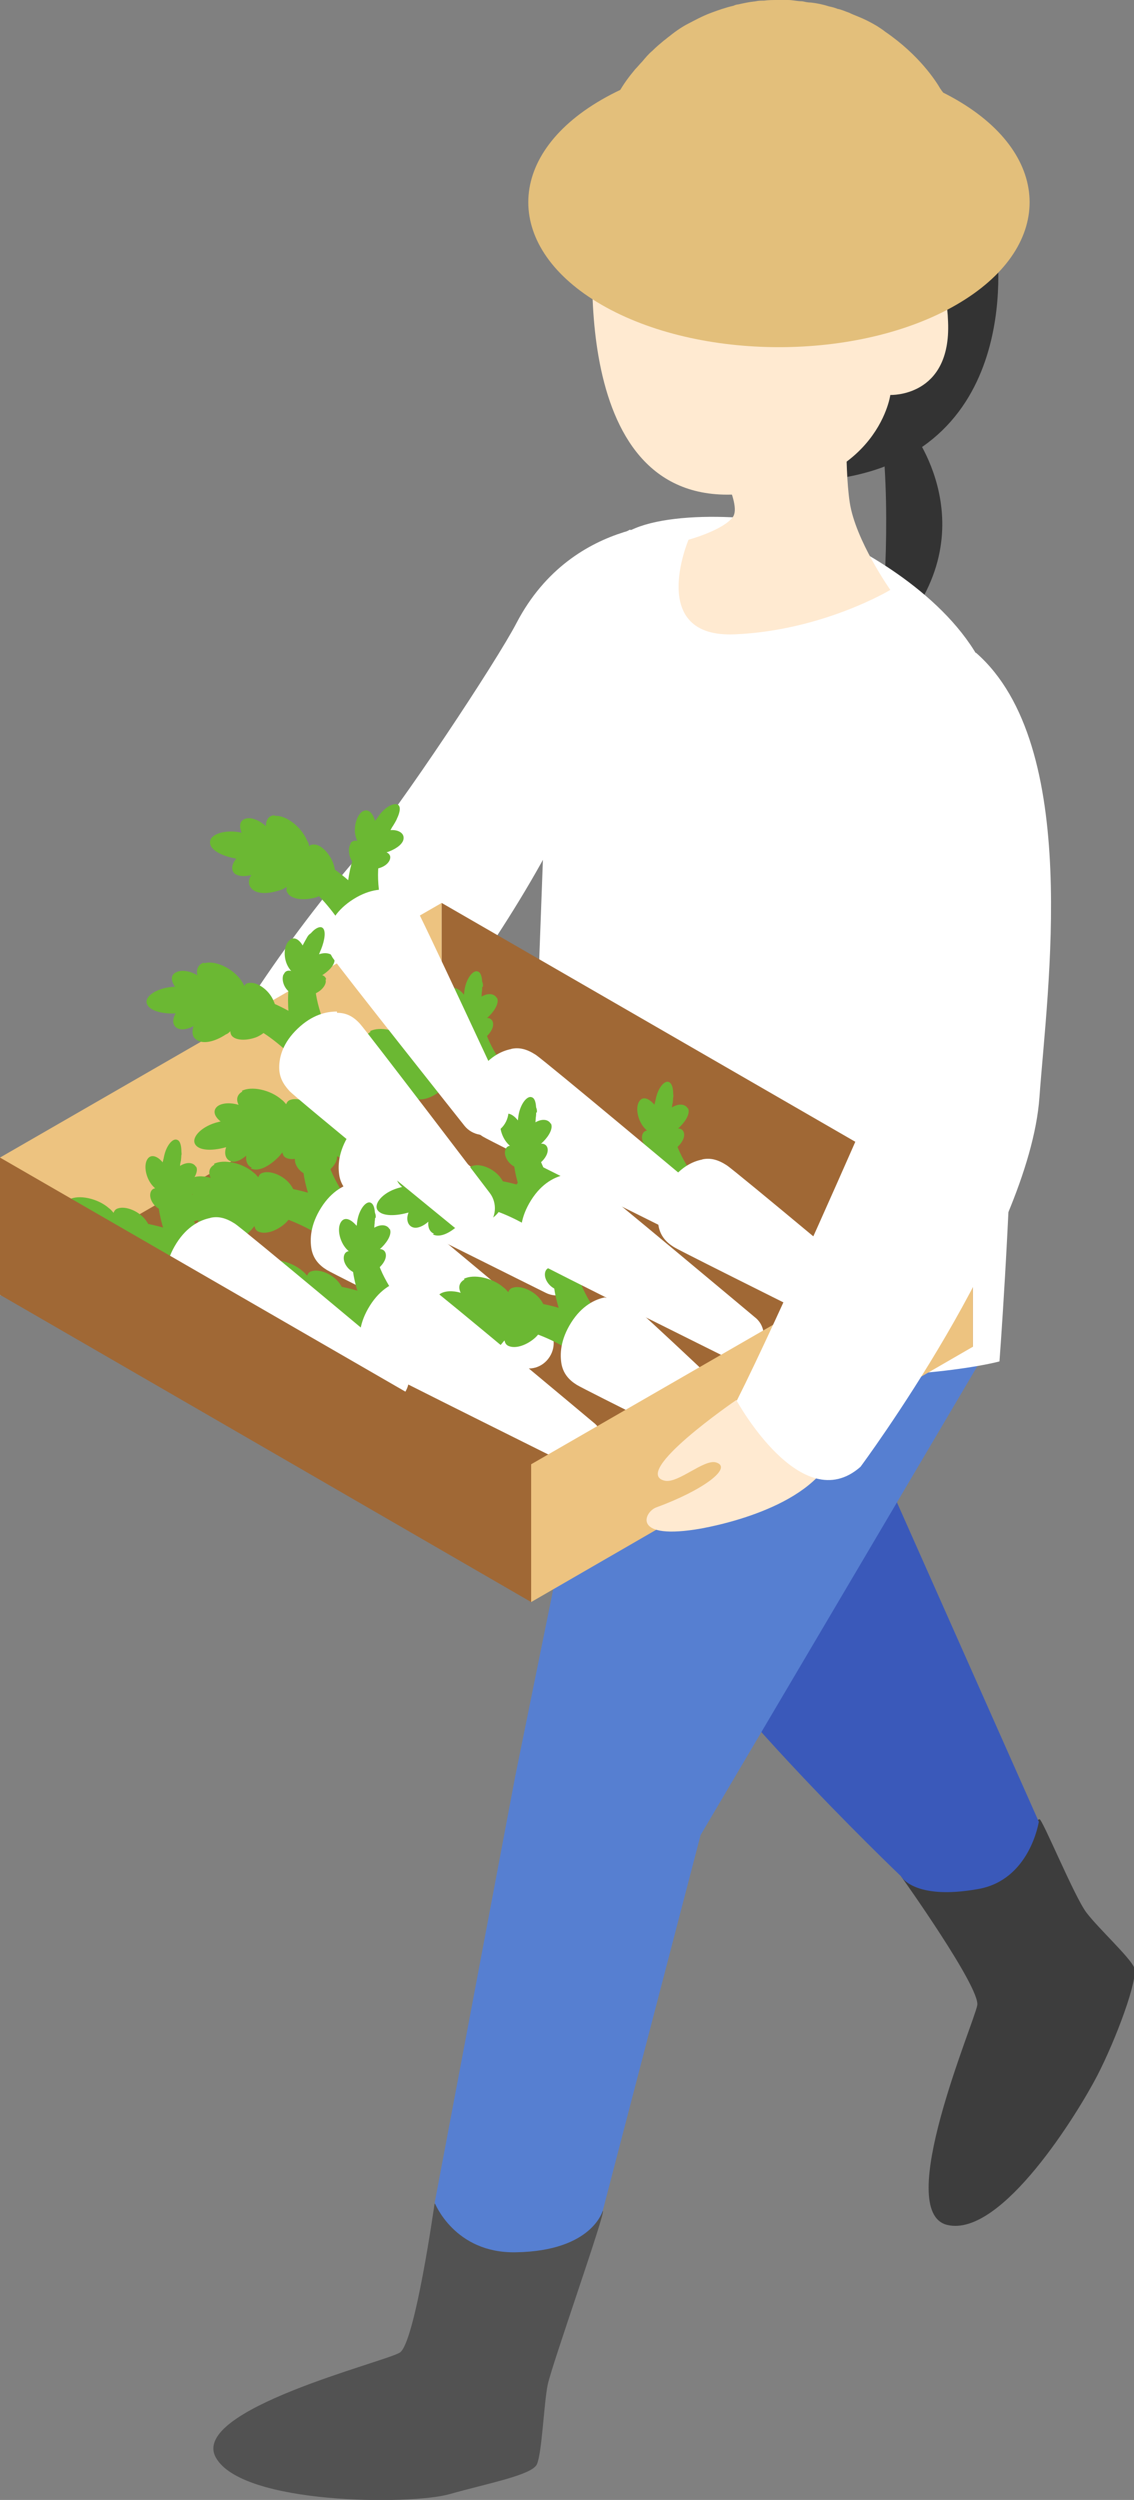 <?xml version="1.0" encoding="UTF-8"?>
<svg id="_レイヤー_2" data-name="レイヤー 2" xmlns="http://www.w3.org/2000/svg" viewBox="0 0 17.87 39.37">
  <rect x="0" y="0" width="17.87" height="39.37" fill="#808080" stroke="none"/>
  <defs>
    <style>
      .cls-1 {
        fill: #3a59ba;
      }

      .cls-1, .cls-2, .cls-3, .cls-4, .cls-5, .cls-6, .cls-7, .cls-8, .cls-9, .cls-10, .cls-11 {
        stroke-width: 0px;
      }

      .cls-2 {
        fill: #333;
      }

      .cls-3 {
        fill: #567fd1;
      }

      .cls-4 {
        fill: #a06835;
      }

      .cls-5 {
        fill: #525252;
      }

      .cls-6 {
        fill: #e3bf7b;
      }

      .cls-7 {
        fill: #6bb833;
      }

      .cls-8 {
        fill: #edc380;
      }

      .cls-9 {
        fill: #ffead1;
      }

      .cls-10 {
        fill: #3d3d3d;
      }

      .cls-11 {
        fill: #fff;
      }
    </style>
  </defs>
  <g id="_人" data-name="人">
    <g>
      <path class="cls-2" d="M14.38,6.8s1.35,1.74-.53,3.47c0,0,.18-1.46.09-2.92l.44-.55Z"/>
      <path class="cls-10" d="M14.2,29.55s1.25,1.75,1.2,2.03-1.33,3.26-.47,3.46c.86.2,2.07-1.79,2.36-2.35s.66-1.54.58-1.71-.56-.61-.75-.86-.7-1.49-.74-1.47-2.18.89-2.18.89Z"/>
      <path class="cls-1" d="M8.87,18.74s.68,4.66,1.27,6.03c.67,1.55,4.06,4.78,4.06,4.78,0,0,.2.38,1.21.2.82-.14.96-1.06.96-1.06l-2.44-5.49.33-5.61-5.39,1.15Z"/>
      <path class="cls-2" d="M15.7,3.83s.51,3.28-2.53,3.71l-.15-1.86,2.67-1.85Z"/>
      <path class="cls-11" d="M10.85,8.24s-1.81-.15-2.71,1.57c-.31.6-1.86,2.94-2.44,3.61-1.16,1.32-2.44,3.22-2.72,4.17l2.44.34s3.6-4.08,4.13-6.87l1.3-2.82Z"/>
      <path class="cls-9" d="M9.38,3.46s-.55,4.33,2.08,4.33c2.36,0,2.57-1.57,2.57-1.57,0,0,.96.04.91-1.15-.04-1.19-.68-.83-.79-.55,0,0,.22-2.54-2-2.72-1.31-.11-2.69.57-2.78,1.66Z"/>
      <path class="cls-5" d="M6.85,34.69s-.31,2.21-.55,2.36-3.31.9-2.9,1.65c.41.75,3.08.75,3.68.58s1.3-.3,1.38-.47.11-.95.17-1.25.92-2.73.87-2.74-2.65-.11-2.65-.11Z"/>
      <path class="cls-3" d="M15.44,21.45l-4.4,7.45-1.54,5.91s-.16.64-1.37.66c-.97.02-1.28-.78-1.28-.78l1.27-6.72.85-4.18-.38-4.5,6.86,2.16Z"/>
      <path class="cls-11" d="M9.94,8.35c.71-.35,2.46-.23,3.2.11s2.07,1.16,2.46,2.3c.79,2.3.15,10.68.15,10.68,0,0-1.25.35-3.94.21s-3.48-2.02-3.48-2.02l.32-8.64s.44-2.24,1.28-2.65Z"/>
      <path class="cls-9" d="M11.23,7.14s.47.79.32,1-.7.36-.7.36c0,0-.66,1.55.73,1.49s2.45-.7,2.45-.7c0,0-.55-.78-.64-1.38s-.04-1.7-.04-1.7l-2.12.93Z"/>
      <path class="cls-6" d="M15.07,4.8c-1.54.89-4.05.89-5.59,0s-1.54-2.34,0-3.23c1.54-.89,4.05-.89,5.59,0,1.54.89,1.54,2.34,0,3.23Z"/>
      <path class="cls-6" d="M15.24,2.95h0c-.01-.27-.02-.46-.1-.75,0-.01,0-.02,0-.04,0,0,0-.02,0-.03-.03-.12-.07-.22-.11-.31,0,0,0-.02,0-.02-.05-.11-.1-.2-.15-.3,0-.01-.01-.03-.02-.04,0-.01-.01-.02-.02-.03,0,0-.01-.02-.02-.03-.07-.12-.33-.53-.87-.9-.05-.04-.1-.07-.13-.09-.1-.06-.2-.11-.3-.15-.05-.02-.1-.04-.14-.06-.06-.02-.12-.05-.18-.06-.05-.02-.09-.03-.14-.04-.09-.03-.19-.05-.28-.06-.05,0-.09-.01-.14-.02-.08,0-.15-.02-.22-.02-.05,0-.11,0-.16,0-.07,0-.15,0-.22.01-.04,0-.09,0-.13.01-.1.01-.19.03-.28.05-.02,0-.05.01-.07.02-.13.03-.24.07-.35.11,0,0,0,0,0,0-.16.06-.28.13-.36.17-.08.04-.19.11-.3.2-.03.02-.06.05-.09.07-.06.05-.12.1-.18.16-.06.05-.11.11-.16.17-.04.04-.07.08-.11.12-.1.12-.19.24-.26.37-.24.41-.33.78-.37,1.08,0,.04-.01.09-.01.13,0,0,0,.01,0,.02,0,.09-.01.17-.01.23,0,0,0,.01,0,.02,0,0,0,.02,0,.03,0,0,0,.01,0,.02,0,.1.02.19.05.29,0,0,0,.02.01.03.03.1.08.19.14.29,0,0,.01.01.01.02.07.09.15.19.24.28,0,0,0,0,.01,0,.1.09.22.18.35.26,1.13.68,3.01.7,4.19.04.07-.04.15-.09.21-.13.02-.02.04-.03.06-.05.04-.03.08-.06.12-.09.02-.02.04-.04.06-.06.03-.03.06-.06.09-.09.02-.02.04-.04.06-.07.02-.03.05-.06.07-.09.02-.02.03-.05.05-.07.02-.03.04-.06.05-.09.01-.02.02-.05.03-.07.01-.03.03-.06.04-.09,0-.03.01-.05.02-.08,0-.03.02-.06.02-.09,0-.03,0-.05,0-.08,0-.03,0-.06,0-.09,0,0,0-.01,0-.02h0Z"/>
      <g>
        <polygon class="cls-8" points="0 20.4 6.96 16.38 6.96 14.22 0 18.23 0 20.4"/>
        <polygon class="cls-4" points="8.37 25.22 15.33 21.2 6.96 16.38 0 20.39 8.37 25.22"/>
        <polygon class="cls-4" points="6.96 16.38 15.33 21.21 15.33 19.05 6.96 14.22 6.96 16.38"/>
        <g>
          <g>
            <path class="cls-7" d="M5.58,16.48c-.05.5.02.75.27,1.15.08.12.07.29-.04.39-.12.11-.36.04-.43-.16-.21-.56-.21-.88-.04-1.43.05-.18.27-.11.25.05h0Z"/>
            <g>
              <g>
                <path class="cls-7" d="M5.81,16.66c.04.07-.02.19-.12.29s-.22.14-.27.06c-.05-.08,0-.25.11-.34s.24-.08.28,0Z"/>
                <path class="cls-7" d="M5.74,17.02c.03.06,0,.15-.08.23-.08.07-.17.09-.21.02s0-.19.08-.25c.09-.07.18-.06.21,0Z"/>
                <path class="cls-7" d="M5.52,17.05c0,.06,0,.12-.03.12-.03,0-.06-.05-.06-.11s.01-.12.04-.12c.03,0,.05.05.06.11Z"/>
              </g>
              <g>
                <path class="cls-7" d="M5.04,16.56c-.06.1-.02.3.09.42.11.12.24.12.28.03.04-.09,0-.24-.1-.37-.09-.13-.21-.18-.27-.08Z"/>
                <path class="cls-7" d="M5.09,17.08c-.02.09.05.21.16.26.1.05.19.01.2-.07.01-.08-.06-.18-.15-.23-.1-.06-.19-.05-.21.04Z"/>
                <path class="cls-7" d="M5.31,17.07c0,.07.04.12.06.12.03,0,.04-.06.03-.13,0-.07-.03-.12-.06-.12-.03,0-.05.06-.04.13Z"/>
              </g>
            </g>
            <path class="cls-7" d="M5.57,16.57c-.03.16-.09.3-.16.3-.07,0-.14-.15-.11-.34.03-.19.14-.32.21-.29.07.02.08.17.06.34Z"/>
          </g>
          <g>
            <path class="cls-7" d="M3.49,17.74c.95-.31,1.52-.29,2.47.15.51.24.11.78-.29.53-.73-.47-1.22-.59-2.13-.43-.17.03-.24-.19-.06-.25h0Z"/>
            <g>
              <path class="cls-7" d="M3.82,17.19c-.09.05-.1.13-.06.21-.13-.04-.26-.03-.33.02-.1.08-.04.2.12.29.15.09.33.12.43.06.1.02.25.03.42.03.17,0,.32,0,.42,0,.07.03.13.05.18.03.11-.03.13-.17.02-.32-.11-.15-.32-.23-.44-.19-.04.01-.06.04-.07.07-.02-.02-.04-.05-.07-.07-.18-.16-.48-.22-.63-.14Z"/>
              <path class="cls-7" d="M3.97,18.39c-.07-.03-.1-.1-.09-.19-.08.07-.17.11-.24.09-.1-.03-.13-.17-.03-.31.09-.14.27-.23.37-.19.09-.04.25-.06.42-.06.17,0,.32.04.41.08.07,0,.14,0,.18.04.09.07.03.2-.11.3-.14.1-.29.13-.38.08-.03-.02-.04-.04-.05-.08-.02.02-.04.05-.06.07-.15.15-.32.24-.44.18Z"/>
            </g>
            <path class="cls-7" d="M3.44,17.67c.25-.07.47,0,.49.12s-.16.23-.38.28c-.22.06-.43.05-.48-.06s.12-.28.37-.34Z"/>
          </g>
          <path class="cls-11" d="M6.04,17.47c-.16.03-.37.13-.54.4s-.18.5-.15.66c.03.14.11.24.24.32s3.01,1.51,3.01,1.51c.18.09.39.03.5-.14s.08-.39-.08-.51c0,0-2.46-2.06-2.6-2.15s-.26-.12-.39-.09Z"/>
        </g>
        <g>
          <g>
            <path class="cls-7" d="M10.6,17.28c-.05.5.02.75.27,1.15.08.12.07.29-.04.39-.12.11-.36.04-.43-.16-.21-.56-.21-.88-.04-1.43.05-.18.27-.11.25.05h0Z"/>
            <g>
              <g>
                <path class="cls-7" d="M10.84,17.45c.04.07-.02.19-.12.29-.1.1-.22.14-.27.06-.05-.08,0-.25.11-.34.12-.09.24-.08.28,0Z"/>
                <path class="cls-7" d="M10.77,17.82c.03.06,0,.15-.08.23-.08.07-.17.09-.21.02s0-.19.08-.25c.09-.07.18-.06.21,0Z"/>
                <path class="cls-7" d="M10.55,17.84c0,.06,0,.12-.03.12-.03,0-.06-.05-.06-.11,0-.07.01-.12.04-.12.03,0,.05.05.06.11Z"/>
              </g>
              <g>
                <path class="cls-7" d="M10.07,17.35c-.06.1-.02.3.09.42.11.12.24.12.28.03.04-.09,0-.24-.1-.37s-.21-.18-.27-.08Z"/>
                <path class="cls-7" d="M10.12,17.88c-.02.09.05.21.16.26.1.05.19.01.2-.07.01-.08-.06-.18-.15-.23-.1-.06-.19-.05-.21.04Z"/>
                <path class="cls-7" d="M10.33,17.86c0,.07.04.12.06.12.03,0,.04-.06.03-.13,0-.07-.03-.12-.06-.12-.03,0-.05.06-.04.13Z"/>
              </g>
            </g>
            <path class="cls-7" d="M10.6,17.37c-.03.16-.09.3-.16.3-.08,0-.14-.15-.11-.34.03-.19.14-.32.21-.29s.08.17.06.34Z"/>
          </g>
          <g>
            <path class="cls-7" d="M8.52,18.53c.95-.31,1.52-.29,2.47.15.51.24.11.78-.29.53-.73-.47-1.22-.59-2.13-.43-.17.03-.24-.19-.06-.25h0Z"/>
            <g>
              <path class="cls-7" d="M8.85,17.99c-.09.05-.1.13-.06.21-.13-.04-.26-.03-.33.02-.1.08-.04.2.12.29.15.09.33.12.43.06.1.02.25.03.42.03.17,0,.32,0,.42,0,.07.03.13.05.18.03.11-.03.13-.17.02-.32-.11-.15-.32-.23-.44-.19-.04.01-.06.04-.07.07-.02-.02-.04-.05-.07-.07-.18-.16-.48-.22-.63-.14Z"/>
              <path class="cls-7" d="M9,19.19c-.07-.03-.1-.1-.09-.19-.08.07-.17.11-.24.09-.1-.03-.13-.17-.03-.31.09-.14.27-.23.37-.19.09-.04.25-.06.42-.06.17,0,.32.04.41.08.07,0,.14,0,.18.04.09.07.03.2-.11.3-.14.1-.29.13-.38.08-.03-.02-.04-.04-.05-.08-.02.02-.04.05-.06.07-.15.15-.32.24-.44.18Z"/>
            </g>
            <path class="cls-7" d="M8.47,18.46c.25-.07.47,0,.49.12s-.16.23-.38.28c-.22.06-.43.05-.48-.06-.04-.11.12-.28.37-.34Z"/>
          </g>
          <path class="cls-11" d="M11.07,18.26c-.16.03-.37.13-.54.4s-.18.5-.15.66c.03.14.11.24.24.32s3.01,1.51,3.01,1.51c.18.09.39.03.5-.14s.08-.39-.08-.51c0,0-2.46-2.06-2.6-2.15s-.26-.12-.39-.09Z"/>
        </g>
        <g>
          <g>
            <path class="cls-7" d="M7.6,15.54c-.05.5.02.75.27,1.15.08.12.07.29-.04.39-.12.11-.36.04-.43-.16-.21-.56-.21-.88-.04-1.43.05-.18.27-.11.25.05h0Z"/>
            <g>
              <g>
                <path class="cls-7" d="M7.83,15.71c.04.07-.02.19-.12.29-.1.1-.22.14-.27.06s0-.25.11-.34c.12-.09.24-.08.28,0Z"/>
                <path class="cls-7" d="M7.76,16.08c.03.06,0,.15-.08.23-.08.07-.17.09-.21.02-.04-.07,0-.19.08-.25.09-.07.18-.06.21,0Z"/>
                <path class="cls-7" d="M7.54,16.1c0,.06,0,.12-.03.12-.03,0-.06-.05-.06-.11s.01-.12.04-.12c.03,0,.05.05.06.11Z"/>
              </g>
              <g>
                <path class="cls-7" d="M7.06,15.61c-.06.1-.02.3.09.42s.24.12.28.03c.04-.09,0-.24-.1-.37-.09-.13-.21-.18-.27-.08Z"/>
                <path class="cls-7" d="M7.11,16.14c-.02.09.05.21.16.26s.19.01.2-.07c.01-.08-.06-.18-.15-.23-.1-.06-.19-.05-.21.04Z"/>
                <path class="cls-7" d="M7.33,16.12c0,.07.04.12.06.12.03,0,.04-.06.03-.13,0-.07-.03-.12-.06-.12-.03,0-.05.06-.04.13Z"/>
              </g>
            </g>
            <path class="cls-7" d="M7.59,15.63c-.03.16-.09.3-.16.3-.08,0-.14-.15-.11-.34s.14-.32.21-.29c.07.02.08.17.06.34Z"/>
          </g>
          <g>
            <path class="cls-7" d="M5.51,16.79c.95-.31,1.52-.29,2.47.15.51.24.11.78-.29.53-.73-.47-1.22-.59-2.13-.43-.17.03-.24-.19-.06-.25h0Z"/>
            <g>
              <path class="cls-7" d="M5.84,16.25c-.09.05-.1.13-.06.21-.13-.04-.26-.03-.33.02-.1.08-.04.2.12.29.15.09.33.12.43.06.1.02.25.03.42.03.17,0,.32,0,.42,0,.07.03.13.05.18.03.11-.03.13-.17.02-.32-.11-.15-.32-.23-.44-.19-.04.01-.06.04-.07.07-.02-.02-.04-.05-.07-.07-.18-.16-.48-.22-.63-.14Z"/>
              <path class="cls-7" d="M5.99,17.45c-.07-.03-.1-.1-.09-.19-.08.07-.17.11-.24.09-.1-.03-.13-.17-.03-.31.09-.14.27-.23.37-.19.09-.04.25-.06.42-.06.17,0,.32.04.41.08.07,0,.14,0,.18.04.09.07.03.2-.11.3-.14.1-.29.13-.38.08-.03-.02-.04-.04-.05-.08-.02.02-.04.05-.06.07-.15.15-.32.24-.44.18Z"/>
            </g>
            <path class="cls-7" d="M5.46,16.72c.25-.07.47,0,.49.12s-.16.23-.38.28c-.22.06-.43.05-.48-.06-.04-.11.12-.28.37-.34Z"/>
          </g>
          <path class="cls-11" d="M8.06,16.52c-.16.03-.37.13-.54.4s-.18.5-.15.66c.03.14.11.24.24.32s3.01,1.51,3.01,1.51c.18.09.39.03.5-.14s.08-.39-.08-.51c0,0-2.46-2.06-2.6-2.15s-.26-.12-.39-.09Z"/>
        </g>
        <g>
          <g>
            <path class="cls-7" d="M5.13,17.63c-.05.5.02.75.27,1.15.08.12.07.29-.04.39-.12.11-.36.04-.43-.16-.21-.56-.21-.88-.04-1.43.05-.18.27-.11.25.05h0Z"/>
            <g>
              <g>
                <path class="cls-7" d="M5.37,17.81c.04.07-.02.19-.12.29-.1.1-.22.14-.27.06s0-.25.11-.34c.12-.09.24-.08.28,0Z"/>
                <path class="cls-7" d="M5.3,18.17c.03.06,0,.15-.08.23s-.17.09-.21.02,0-.19.08-.25c.09-.07.18-.06.21,0Z"/>
                <path class="cls-7" d="M5.08,18.2c0,.06,0,.12-.03.12-.03,0-.06-.05-.06-.11,0-.07.01-.12.04-.12.03,0,.05.05.06.11Z"/>
              </g>
              <g>
                <path class="cls-7" d="M4.6,17.71c-.06.1-.02.3.09.42.11.12.24.12.28.03.04-.09,0-.24-.1-.37-.09-.13-.21-.18-.27-.08Z"/>
                <path class="cls-7" d="M4.65,18.23c-.02.09.05.21.16.26.1.05.19.01.2-.07.01-.08-.06-.18-.15-.23-.1-.06-.19-.05-.21.04Z"/>
                <path class="cls-7" d="M4.87,18.22c0,.07.04.12.06.12.03,0,.04-.06.03-.13,0-.07-.03-.12-.06-.12-.03,0-.05.06-.04.13Z"/>
              </g>
            </g>
            <path class="cls-7" d="M5.13,17.72c-.03.16-.09.3-.16.3-.07,0-.14-.15-.11-.34.03-.19.14-.32.21-.29.07.02.08.17.06.34Z"/>
          </g>
          <g>
            <path class="cls-7" d="M3.05,18.89c.95-.31,1.52-.29,2.47.15.51.24.11.78-.29.53-.73-.47-1.22-.59-2.13-.43-.17.03-.24-.19-.06-.25h0Z"/>
            <g>
              <path class="cls-7" d="M3.38,18.34c-.09.05-.1.13-.06.21-.13-.04-.26-.03-.33.02-.1.08-.04.2.12.29.15.09.33.12.43.06.1.02.25.03.42.03.17,0,.32,0,.42,0,.07.03.13.05.18.03.11-.03.13-.17.02-.32s-.32-.23-.44-.19c-.04.01-.06.04-.07.07-.02-.02-.04-.05-.07-.07-.18-.16-.48-.22-.63-.14Z"/>
              <path class="cls-7" d="M3.53,19.55c-.07-.03-.1-.1-.09-.19-.08.07-.17.11-.24.09-.1-.03-.13-.17-.03-.31.09-.14.27-.23.37-.19.09-.04.25-.06.42-.06.17,0,.32.04.41.08.07,0,.14,0,.18.04.09.07.03.2-.11.3-.14.1-.29.13-.38.08-.03-.02-.04-.04-.05-.08-.02.02-.04.05-.06.07-.15.15-.32.24-.44.18Z"/>
            </g>
            <path class="cls-7" d="M3,18.82c.25-.07.47,0,.49.12s-.16.23-.38.28c-.22.06-.43.05-.48-.06-.04-.11.12-.28.37-.34Z"/>
          </g>
          <path class="cls-11" d="M5.6,18.62c-.16.03-.37.13-.54.4s-.18.5-.15.66c.03.14.11.24.24.32s3.01,1.51,3.01,1.51c.18.09.39.03.5-.14s.08-.39-.08-.51c0,0-2.46-2.06-2.6-2.15s-.26-.12-.39-.09Z"/>
        </g>
        <g>
          <g>
            <path class="cls-7" d="M9.08,19.44c-.05.5.02.75.27,1.15.08.12.07.29-.04.39-.12.11-.36.04-.43-.16-.21-.56-.21-.88-.04-1.43.05-.18.27-.11.25.05h0Z"/>
            <g>
              <g>
                <path class="cls-7" d="M9.31,19.62c.04.07-.02.19-.12.29-.1.1-.22.14-.27.06-.05-.08,0-.25.11-.34s.24-.08.28,0Z"/>
                <path class="cls-7" d="M9.24,19.98c.03.06,0,.15-.08.23-.08.07-.17.09-.21.02s0-.19.08-.25c.09-.07.18-.06.21,0Z"/>
                <path class="cls-7" d="M9.02,20c0,.06,0,.12-.03.12-.03,0-.06-.05-.06-.11,0-.07.01-.12.04-.12s.05.05.06.11Z"/>
              </g>
              <g>
                <path class="cls-7" d="M8.54,19.51c-.06.1-.02.3.09.42.11.12.24.12.28.03.04-.09,0-.24-.1-.37s-.21-.18-.27-.08Z"/>
                <path class="cls-7" d="M8.59,20.04c-.02.09.05.21.16.26.1.05.19.01.2-.07.01-.08-.06-.18-.15-.23-.1-.06-.19-.05-.21.04Z"/>
                <path class="cls-7" d="M8.81,20.02c0,.07.04.12.06.12.03,0,.04-.06.03-.13,0-.07-.03-.12-.06-.12s-.05.06-.04.13Z"/>
              </g>
            </g>
            <path class="cls-7" d="M9.07,19.53c-.03.16-.09.3-.16.3s-.14-.15-.11-.34.14-.32.21-.29.08.17.06.34Z"/>
          </g>
          <g>
            <path class="cls-7" d="M6.99,20.7c.95-.31,1.52-.29,2.47.15.51.24.11.78-.29.53-.73-.47-1.22-.59-2.13-.43-.17.03-.24-.19-.06-.25h0Z"/>
            <g>
              <path class="cls-7" d="M7.32,20.15c-.09.05-.1.13-.06.21-.13-.04-.26-.03-.33.02-.1.08-.04.2.12.29.15.09.33.12.43.06.1.02.25.03.42.03.17,0,.32,0,.42,0,.07.03.13.05.18.03.11-.03.13-.17.02-.32-.11-.15-.32-.23-.44-.19-.04.01-.06.04-.07.07-.02-.02-.04-.05-.07-.07-.18-.16-.48-.22-.63-.14Z"/>
              <path class="cls-7" d="M7.47,21.35c-.07-.03-.1-.1-.09-.19-.08.07-.17.11-.24.09-.1-.03-.13-.17-.03-.31.09-.14.27-.23.37-.19.09-.04.25-.06.42-.06.17,0,.32.04.41.08.07,0,.14,0,.18.04.09.07.03.2-.11.3-.14.1-.29.13-.38.08-.03-.02-.04-.04-.05-.08-.02.02-.04.05-.06.07-.15.15-.32.24-.44.18Z"/>
            </g>
            <path class="cls-7" d="M6.94,20.63c.25-.07.47,0,.49.12s-.16.23-.38.28c-.22.06-.43.05-.48-.06s.12-.28.37-.34Z"/>
          </g>
          <path class="cls-11" d="M9.54,20.43c-.16.03-.37.13-.54.4s-.18.5-.15.66c.03.14.11.24.24.32s2.39,1.2,2.39,1.2c.18.09.39.03.5-.14s.08-.39-.08-.51c0,0-1.83-1.74-1.97-1.83s-.26-.12-.39-.09Z"/>
        </g>
        <g>
          <g>
            <path class="cls-7" d="M5.91,19.18c-.05.5.02.75.27,1.15.08.12.07.29-.04.39-.12.11-.36.04-.43-.16-.21-.56-.21-.88-.04-1.43.05-.18.27-.11.25.05h0Z"/>
            <g>
              <g>
                <path class="cls-7" d="M6.14,19.35c.04.07-.02.19-.12.29-.1.1-.22.14-.27.06-.05-.08,0-.25.11-.34.12-.09.24-.08.28,0Z"/>
                <path class="cls-7" d="M6.07,19.72c.03.06,0,.15-.08.23-.08.07-.17.09-.21.02s0-.19.08-.25c.09-.07.18-.06.21,0Z"/>
                <path class="cls-7" d="M5.85,19.74c0,.06,0,.12-.03.12-.03,0-.06-.05-.06-.11,0-.07.01-.12.04-.12.03,0,.05.05.06.11Z"/>
              </g>
              <g>
                <path class="cls-7" d="M5.37,19.25c-.06.1-.02.3.09.42.11.12.24.12.28.03.04-.09,0-.24-.1-.37s-.21-.18-.27-.08Z"/>
                <path class="cls-7" d="M5.42,19.78c-.02.09.05.21.16.26.1.05.19.01.2-.07.01-.08-.06-.18-.15-.23-.1-.06-.19-.05-.21.04Z"/>
                <path class="cls-7" d="M5.64,19.76c0,.07.04.12.06.12.03,0,.04-.06.03-.13,0-.07-.03-.12-.06-.12-.03,0-.05.06-.04.13Z"/>
              </g>
            </g>
            <path class="cls-7" d="M5.9,19.27c-.03.16-.09.3-.16.3s-.14-.15-.11-.34.14-.32.21-.29.08.17.06.34Z"/>
          </g>
          <g>
            <path class="cls-7" d="M3.82,20.43c.95-.31,1.52-.29,2.47.15.51.24.11.78-.29.53-.73-.47-1.22-.59-2.13-.43-.17.03-.24-.19-.06-.25h0Z"/>
            <g>
              <path class="cls-7" d="M4.15,19.89c-.09.05-.1.13-.06.21-.13-.04-.26-.03-.33.02-.1.08-.04.2.12.29.15.09.33.12.43.06.1.02.25.03.42.03.17,0,.32,0,.42,0,.07.03.13.05.18.03.11-.03.13-.17.02-.32-.11-.15-.32-.23-.44-.19-.04.01-.06.04-.07.07-.02-.02-.04-.05-.07-.07-.18-.16-.48-.22-.63-.14Z"/>
              <path class="cls-7" d="M4.3,21.09c-.07-.03-.1-.1-.09-.19-.08.07-.17.11-.24.09-.1-.03-.13-.17-.03-.31.09-.14.27-.23.37-.19.09-.04.25-.06.42-.06.17,0,.32.04.41.08.07,0,.14,0,.18.04.09.07.03.2-.11.3-.14.1-.29.13-.38.08-.03-.02-.04-.04-.05-.08-.02.02-.04.05-.06.07-.15.15-.32.24-.44.18Z"/>
            </g>
            <path class="cls-7" d="M3.77,20.36c.25-.07.47,0,.49.12s-.16.23-.38.28c-.22.06-.43.05-.48-.06-.04-.11.12-.28.37-.34Z"/>
          </g>
          <path class="cls-11" d="M6.37,20.16c-.16.03-.37.13-.54.4s-.18.5-.15.66c.03.14.11.24.24.32s3.01,1.51,3.01,1.51c.18.09.39.03.5-.14s.08-.39-.08-.51c0,0-2.46-2.06-2.6-2.15s-.26-.12-.39-.09Z"/>
        </g>
        <g>
          <g>
            <path class="cls-7" d="M8.45,17.52c-.05.5.02.75.27,1.15.08.12.07.29-.04.39-.12.11-.36.04-.43-.16-.21-.56-.21-.88-.04-1.43.05-.18.27-.11.25.05h0Z"/>
            <g>
              <g>
                <path class="cls-7" d="M8.68,17.69c.04.07-.02.19-.12.29-.1.1-.22.14-.27.06s0-.25.11-.34c.12-.09.24-.08.28,0Z"/>
                <path class="cls-7" d="M8.62,18.06c.03.06,0,.15-.08.23-.08.07-.17.09-.21.02s0-.19.08-.25c.09-.07.18-.06.21,0Z"/>
                <path class="cls-7" d="M8.4,18.08c0,.06,0,.12-.03.12-.03,0-.06-.05-.06-.11,0-.07.01-.12.04-.12.03,0,.05.05.06.11Z"/>
              </g>
              <g>
                <path class="cls-7" d="M7.91,17.59c-.06.1-.02.3.09.42s.24.12.28.03,0-.24-.1-.37c-.09-.13-.21-.18-.27-.08Z"/>
                <path class="cls-7" d="M7.96,18.12c-.02.09.05.21.16.26.1.05.19.01.2-.07.01-.08-.06-.18-.15-.23-.1-.06-.19-.05-.21.04Z"/>
                <path class="cls-7" d="M8.18,18.1c0,.07.04.12.06.12.03,0,.04-.06.03-.13,0-.07-.03-.12-.06-.12-.03,0-.05.06-.04.13Z"/>
              </g>
            </g>
            <path class="cls-7" d="M8.44,17.61c-.03.16-.09.3-.16.3-.08,0-.14-.15-.11-.34s.14-.32.21-.29c.07.02.08.17.06.34Z"/>
          </g>
          <g>
            <path class="cls-7" d="M6.37,18.77c.95-.31,1.52-.29,2.47.15.51.24.11.78-.29.53-.73-.47-1.22-.59-2.13-.43-.17.03-.24-.19-.06-.25h0Z"/>
            <g>
              <path class="cls-7" d="M6.69,18.23c-.09.05-.1.13-.06.21-.13-.04-.26-.03-.33.02-.1.08-.04.2.12.29.15.09.33.12.43.06.1.02.25.03.42.03.17,0,.32,0,.42,0,.07.03.13.05.18.03.11-.03.13-.17.02-.32-.11-.15-.32-.23-.44-.19-.04.01-.06.04-.07.07-.02-.02-.04-.05-.07-.07-.18-.16-.48-.22-.63-.14Z"/>
              <path class="cls-7" d="M6.84,19.43c-.07-.03-.1-.1-.09-.19-.08.07-.17.11-.24.09-.1-.03-.13-.17-.03-.31.09-.14.27-.23.37-.19.09-.04.25-.06.42-.06.17,0,.32.04.41.08.07,0,.14,0,.18.04.09.07.03.2-.11.3-.14.1-.29.13-.38.08-.03-.02-.04-.04-.05-.08-.02.02-.04.05-.06.07-.15.15-.32.24-.44.18Z"/>
            </g>
            <path class="cls-7" d="M6.31,18.7c.25-.07.47,0,.49.12s-.16.23-.38.28c-.22.06-.43.05-.48-.06-.04-.11.12-.28.37-.34Z"/>
          </g>
          <path class="cls-11" d="M8.91,18.5c-.16.03-.37.13-.54.4s-.18.5-.15.66c.03.14.11.24.24.32s3.01,1.51,3.01,1.51c.18.09.39.03.5-.14s.08-.39-.08-.51c0,0-2.46-2.06-2.6-2.15s-.26-.12-.39-.09Z"/>
        </g>
        <g>
          <g>
            <path class="cls-7" d="M5.08,14.86c-.16.48-.15.74,0,1.18.05.14,0,.3-.12.37-.14.08-.36-.04-.39-.25-.08-.6-.01-.91.27-1.4.09-.16.29-.04.23.11h0Z"/>
            <g>
              <g>
                <path class="cls-7" d="M5.27,15.09c.02.08-.06.18-.18.26s-.24.08-.28,0c-.03-.09.05-.24.19-.31.13-.06.25-.02.27.06Z"/>
                <path class="cls-7" d="M5.13,15.43c.02.06-.04.15-.13.2-.09.05-.19.05-.21-.03-.02-.07.04-.18.14-.23.1-.04.19-.02.21.05Z"/>
                <path class="cls-7" d="M4.91,15.4c0,.06-.03.11-.06.11s-.04-.06-.04-.12c0-.07.04-.12.07-.11.03,0,.04.06.03.12Z"/>
              </g>
              <g>
                <path class="cls-7" d="M4.55,14.82c-.08.08-.09.28,0,.42s.2.17.26.09c.06-.08.05-.23-.01-.38-.06-.14-.16-.22-.24-.14Z"/>
                <path class="cls-7" d="M4.47,15.34c-.04.08,0,.22.1.29.09.07.19.05.21-.02s-.02-.18-.1-.26c-.08-.08-.18-.09-.21,0Z"/>
                <path class="cls-7" d="M4.69,15.37c0,.07,0,.13.04.13.03,0,.05-.05.06-.12,0-.07,0-.13-.03-.13-.03,0-.06.05-.07.12Z"/>
              </g>
            </g>
            <path class="cls-7" d="M5.06,14.95c-.06.15-.15.27-.22.26-.07-.02-.1-.18-.03-.36.07-.18.21-.28.27-.24.06.04.04.19-.02.34Z"/>
          </g>
          <g>
            <path class="cls-7" d="M2.77,15.62c.99-.09,1.54.06,2.38.7.45.35-.06.79-.4.46-.61-.63-1.06-.84-1.98-.9-.18,0-.19-.24,0-.26h0Z"/>
            <g>
              <path class="cls-7" d="M3.21,15.16c-.09.03-.12.11-.1.2-.11-.07-.25-.09-.33-.05-.12.05-.08.19.05.31.13.12.3.19.41.16.09.04.24.08.4.12.16.04.31.08.41.09.06.05.12.07.17.07.11,0,.17-.13.09-.3-.07-.17-.26-.3-.38-.28-.04,0-.07.02-.08.05-.01-.03-.03-.06-.05-.09-.14-.2-.42-.32-.58-.27Z"/>
              <path class="cls-7" d="M3.09,16.37c-.06-.04-.07-.12-.04-.21-.1.05-.19.07-.26.03-.09-.05-.08-.19.04-.31.12-.12.31-.16.41-.11.1-.01.26,0,.42.04.17.04.31.11.39.17.07,0,.14.04.17.08.07.09-.02.2-.17.27-.15.06-.32.06-.39-.01-.02-.02-.03-.05-.03-.08-.02.02-.04.04-.07.05-.18.12-.37.16-.47.08Z"/>
            </g>
            <path class="cls-7" d="M2.74,15.54c.26,0,.46.11.45.23-.01.11-.21.18-.43.19s-.43-.05-.45-.17c-.02-.11.18-.24.44-.25Z"/>
          </g>
          <path class="cls-11" d="M5.31,15.93c-.17,0-.39.05-.62.27s-.29.44-.29.61c0,.14.05.25.16.37s2.6,2.15,2.6,2.15c.15.12.38.11.52-.02s.16-.36.04-.52c0,0-1.94-2.55-2.05-2.67s-.22-.17-.36-.17Z"/>
        </g>
        <g>
          <g>
            <path class="cls-7" d="M2.85,18.19c-.05.5.02.75.27,1.15.08.12.07.29-.04.39-.12.11-.36.04-.43-.16-.21-.56-.21-.88-.04-1.43.05-.18.27-.11.25.05h0Z"/>
            <g>
              <g>
                <path class="cls-7" d="M3.09,18.37c.04.07-.02.19-.12.29s-.22.14-.27.06c-.05-.08,0-.25.11-.34.12-.09.24-.08.28,0Z"/>
                <path class="cls-7" d="M3.02,18.73c.03.06,0,.15-.08.23s-.17.09-.21.02,0-.19.08-.25c.09-.07.18-.06.21,0Z"/>
                <path class="cls-7" d="M2.8,18.75c0,.06,0,.12-.03.12-.03,0-.06-.05-.06-.11,0-.07.01-.12.04-.12.03,0,.05.05.06.11Z"/>
              </g>
              <g>
                <path class="cls-7" d="M2.32,18.26c-.06.1-.02.3.09.42.11.12.24.12.28.03.04-.09,0-.24-.1-.37-.09-.13-.21-.18-.27-.08Z"/>
                <path class="cls-7" d="M2.37,18.79c-.02.09.05.21.16.26.1.05.19.01.2-.07.01-.08-.06-.18-.15-.23-.1-.06-.19-.05-.21.04Z"/>
                <path class="cls-7" d="M2.59,18.77c0,.07.04.12.06.12.03,0,.04-.06.03-.13,0-.07-.03-.12-.06-.12-.03,0-.05.06-.04.13Z"/>
              </g>
            </g>
            <path class="cls-7" d="M2.85,18.28c-.03.16-.09.3-.16.3-.07,0-.14-.15-.11-.34.03-.19.14-.32.21-.29.07.02.08.17.06.34Z"/>
          </g>
          <g>
            <path class="cls-7" d="M.77,19.44c.95-.31,1.52-.29,2.47.15.51.24.11.78-.29.53-.73-.47-1.22-.59-2.13-.43-.17.03-.24-.19-.06-.25h0Z"/>
            <g>
              <path class="cls-7" d="M1.1,18.9c-.09.05-.1.13-.06.21-.13-.04-.26-.03-.33.02-.1.08-.04.2.12.29.15.09.33.12.43.06.1.02.25.03.42.03.17,0,.32,0,.42,0,.07.03.13.05.18.03.11-.03.13-.17.02-.32-.11-.15-.32-.23-.44-.19-.04.01-.06.04-.07.07-.02-.02-.04-.05-.07-.07-.18-.16-.48-.22-.63-.14Z"/>
              <path class="cls-7" d="M1.25,20.1c-.07-.03-.1-.1-.09-.19-.08.07-.17.11-.24.09-.1-.03-.13-.17-.03-.31.09-.14.27-.23.37-.19.09-.04.25-.06.42-.06.17,0,.32.04.41.08.07,0,.14,0,.18.04.09.07.03.2-.11.3s-.29.13-.38.08c-.03-.02-.04-.04-.05-.08-.02.02-.04.05-.06.07-.15.15-.32.24-.44.18Z"/>
            </g>
            <path class="cls-7" d="M.72,19.37c.25-.07.47,0,.49.12s-.16.23-.38.28c-.22.06-.43.05-.48-.06-.04-.11.12-.28.37-.34Z"/>
          </g>
          <path class="cls-11" d="M3.32,19.18c-.16.03-.37.13-.54.4s-.18.5-.15.66c.03.14.11.24.24.32s3.01,1.51,3.01,1.51c.18.09.39.03.5-.14s.08-.39-.08-.51c0,0-2.46-2.06-2.6-2.15s-.26-.12-.39-.09Z"/>
        </g>
        <g>
          <g>
            <path class="cls-7" d="M6.23,12.94c-.26.43-.31.69-.25,1.15.02.15-.06.29-.2.34-.16.05-.34-.11-.32-.33.05-.6.18-.89.57-1.31.12-.14.29.02.2.15h0Z"/>
            <g>
              <g>
                <path class="cls-7" d="M6.36,13.2c0,.08-.1.16-.23.21-.13.05-.26.03-.27-.07-.01-.1.1-.23.25-.26.14-.03.25.03.25.11Z"/>
                <path class="cls-7" d="M6.15,13.5c0,.07-.07.14-.17.17-.1.03-.19,0-.2-.07,0-.08.08-.17.18-.19.11-.02.19.03.19.09Z"/>
                <path class="cls-7" d="M5.94,13.43c-.02.06-.06.1-.08.1-.03,0-.03-.07,0-.13.02-.06.06-.1.09-.09.02.01.02.07,0,.13Z"/>
              </g>
              <g>
                <path class="cls-7" d="M5.71,12.78c-.09.06-.15.26-.1.41.05.16.16.21.24.15s.1-.22.07-.37c-.03-.15-.11-.25-.21-.19Z"/>
                <path class="cls-7" d="M5.53,13.28c-.05.07-.04.21.03.3.07.09.17.09.21.03.04-.07.02-.18-.04-.28s-.15-.12-.21-.05Z"/>
                <path class="cls-7" d="M5.74,13.36c-.02.07-.02.13,0,.14.03,0,.06-.04.08-.1.02-.06.03-.12,0-.13s-.07.03-.09.1Z"/>
              </g>
            </g>
            <path class="cls-7" d="M6.18,13.02c-.09.14-.2.23-.27.2-.07-.03-.06-.2.05-.36s.26-.23.32-.18c.05.05,0,.19-.09.33Z"/>
          </g>
          <g>
            <path class="cls-7" d="M3.81,13.19c.99.13,1.49.38,2.18,1.19.36.44-.23.76-.49.36-.46-.74-.85-1.05-1.74-1.3-.17-.04-.14-.28.05-.25h0Z"/>
            <g>
              <path class="cls-7" d="M4.33,12.84c-.1,0-.14.08-.14.17-.1-.09-.22-.14-.31-.12-.13.03-.12.17-.02.32.1.14.25.25.36.24.08.06.21.13.37.21.15.08.28.14.38.17.05.06.1.1.15.11.11.02.19-.1.15-.28s-.19-.35-.31-.36c-.04,0-.07,0-.09.03,0-.03-.01-.06-.03-.09-.09-.22-.34-.41-.51-.39Z"/>
              <path class="cls-7" d="M3.96,13.99c-.05-.06-.05-.13,0-.21-.11.03-.2.02-.26-.02-.08-.07-.04-.21.1-.3.14-.09.34-.09.42-.02.1,0,.25.05.41.13.15.08.27.18.34.25.07.02.13.06.15.11.05.1-.06.2-.22.22-.16.03-.32,0-.37-.09-.02-.03-.02-.06-.01-.09-.03.01-.05.03-.08.04-.2.07-.39.08-.48-.02Z"/>
            </g>
            <path class="cls-7" d="M3.79,13.11c.26.05.42.21.39.32-.04.11-.24.14-.47.09-.22-.04-.41-.14-.4-.26,0-.12.23-.2.48-.15Z"/>
          </g>
          <path class="cls-11" d="M6.23,14.03c-.16-.04-.39-.04-.66.13s-.37.37-.41.53c-.03.14,0,.26.08.39s2.08,2.65,2.08,2.65c.12.15.34.19.51.09s.23-.32.15-.5c0,0-1.35-2.91-1.44-3.05s-.18-.22-.32-.25Z"/>
        </g>
        <polygon class="cls-4" points="0 20.39 8.37 25.23 8.37 23.06 0 18.23 0 20.39"/>
        <polygon class="cls-8" points="8.37 25.23 15.33 21.21 15.33 19.05 8.37 23.06 8.37 25.23"/>
      </g>
      <path class="cls-9" d="M11.6,22.05s-1.68,1.15-1.12,1.27c.21.04.61-.34.8-.29.28.08-.2.44-.94.71-.19.07-.4.53.72.33.64-.12,2.08-.52,2.15-1.49l-1.61-.53Z"/>
      <path class="cls-11" d="M13.63,11.8s.25,3.77.02,5.79c0,0-1.36,3.12-2.04,4.47,0,0,1.02,1.86,1.95,1.04,0,0,2.66-3.58,2.82-5.82.12-1.68.67-5.54-1-7,0,0-1.74.07-1.74,1.53Z"/>
    </g>
  </g>
</svg>
